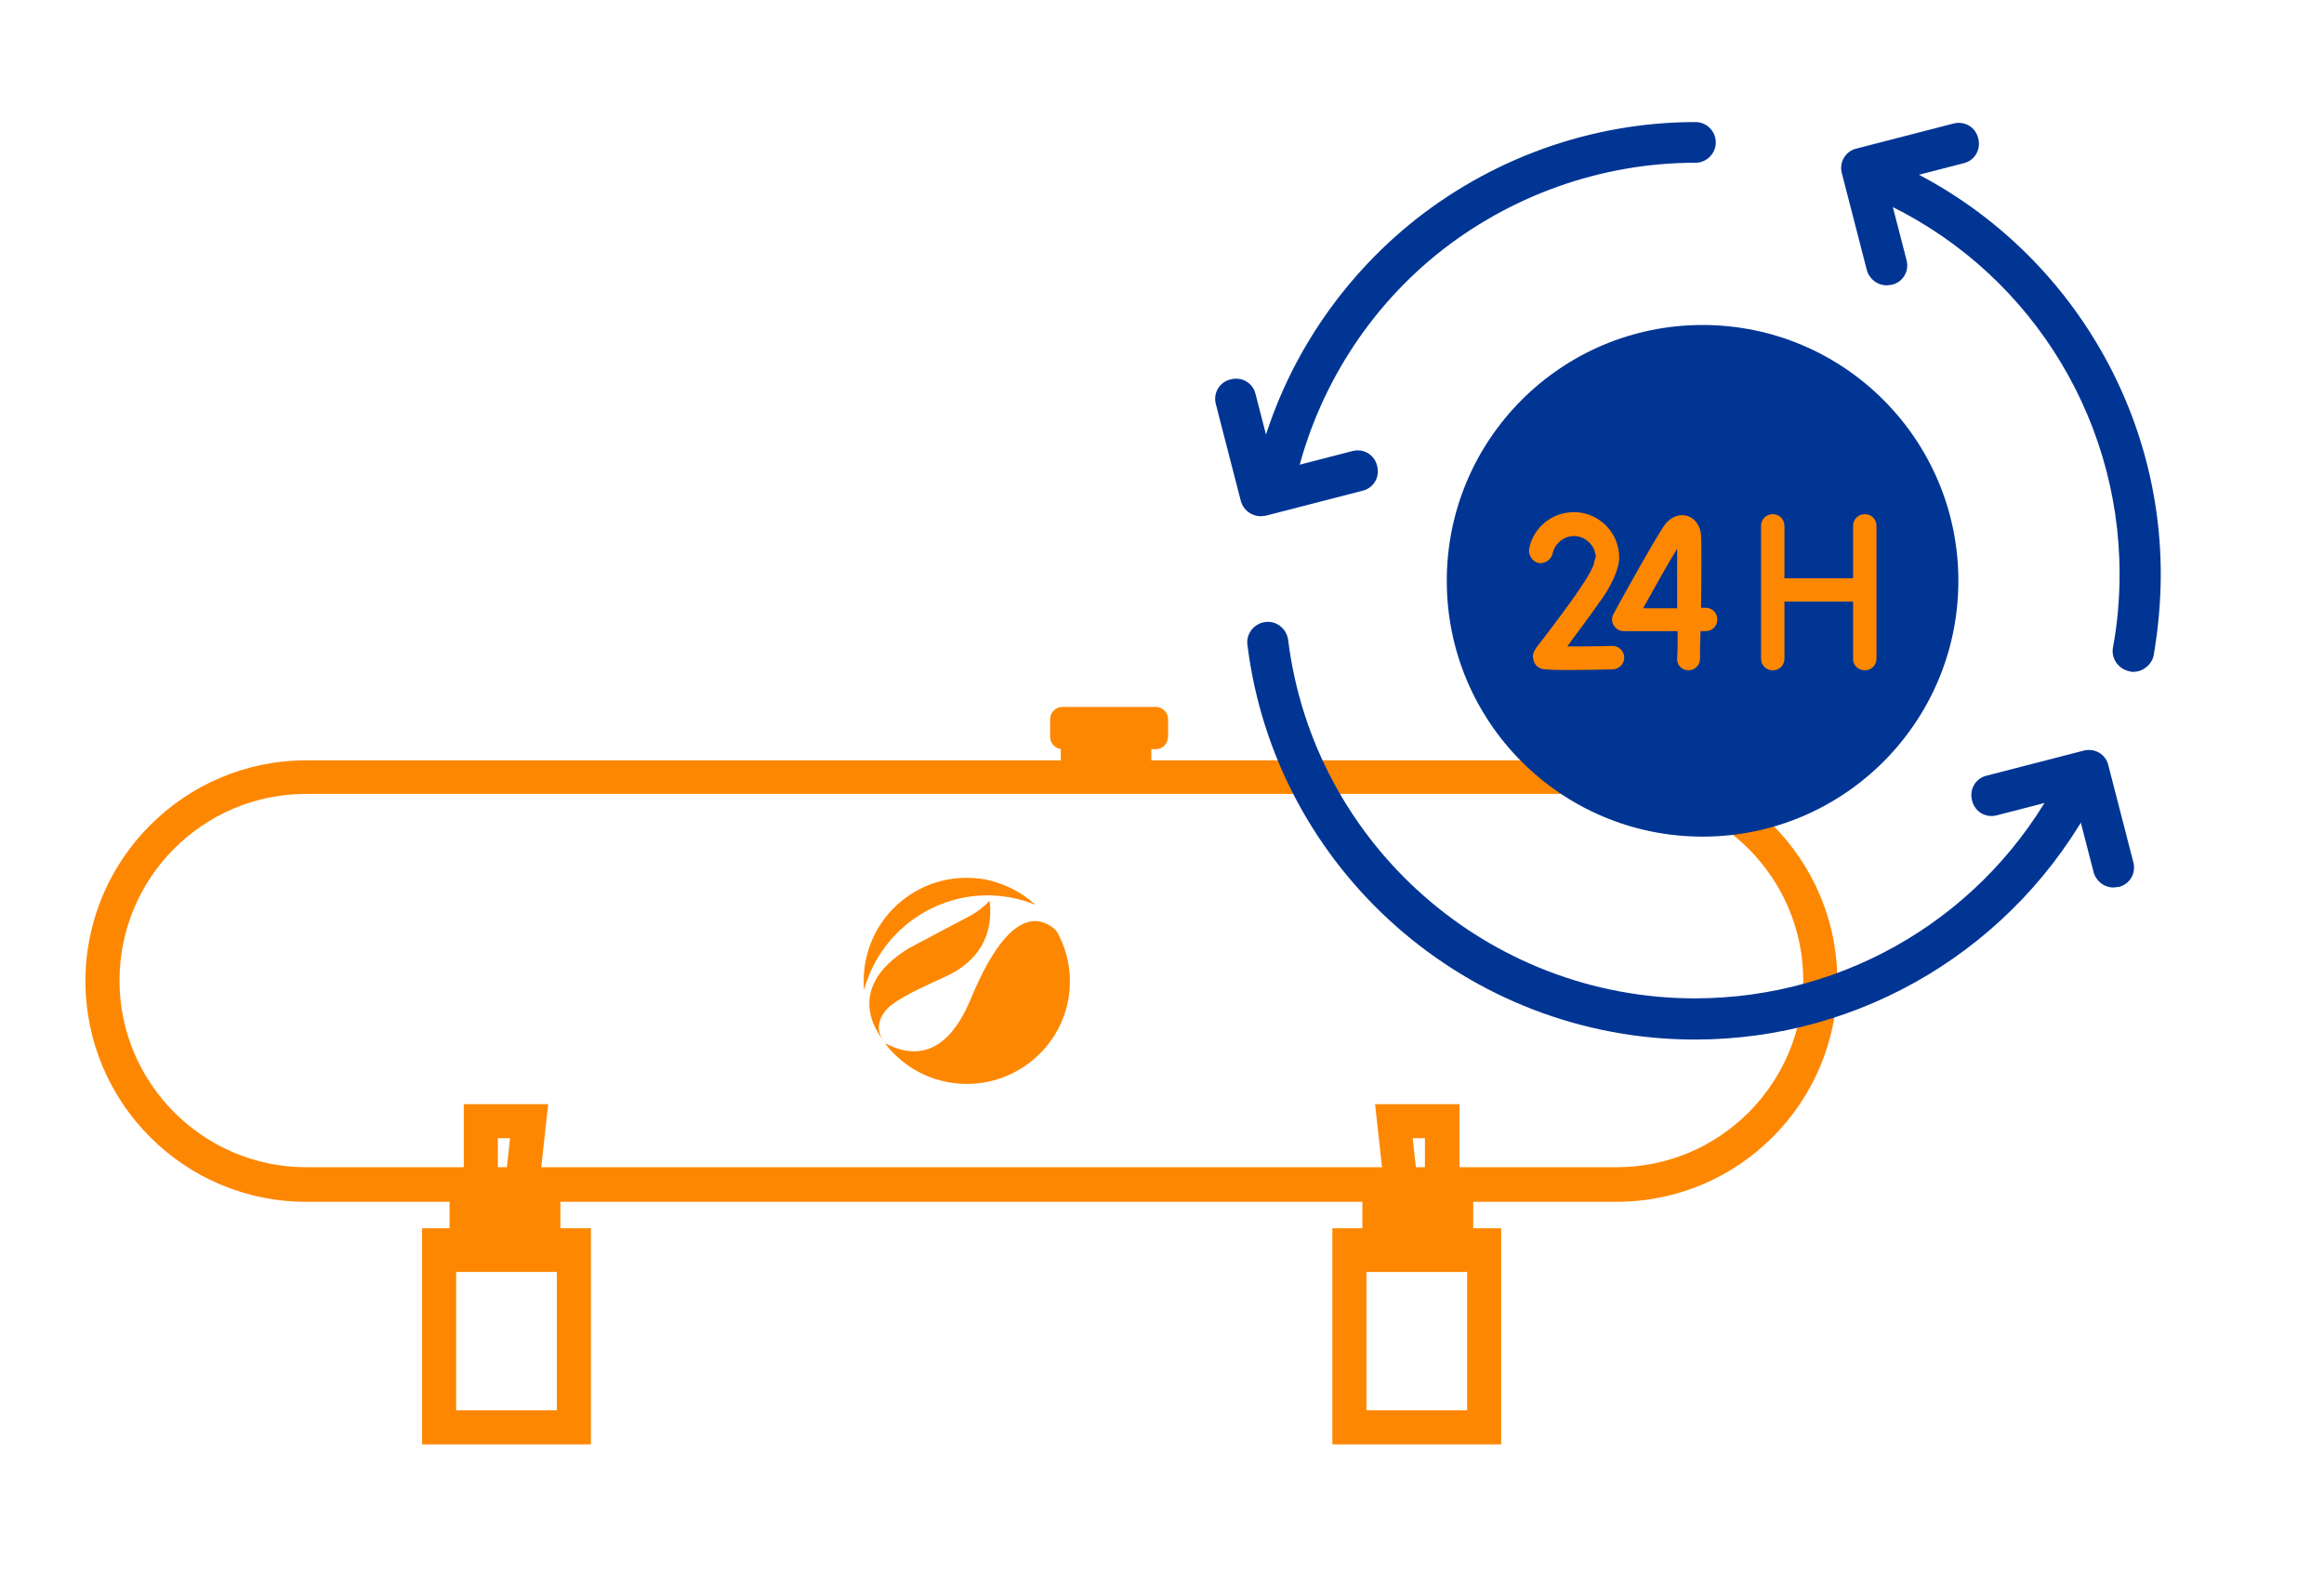 <?xml version="1.0" encoding="utf-8"?>
<!-- Generator: Adobe Illustrator 22.1.0, SVG Export Plug-In . SVG Version: 6.00 Build 0)  -->
<svg version="1.1" id="Layer_1" xmlns="http://www.w3.org/2000/svg" xmlns:xlink="http://www.w3.org/1999/xlink" x="0px" y="0px"
	 viewBox="0 0 457 312" style="enable-background:new 0 0 457 312;" xml:space="preserve">
<style type="text/css">
	.st0{fill:#FE8702;}
	.st1{fill:#003594;}
</style>
<g>
	<g>
		<rect x="208.6" y="145.8" class="st0" width="17.8" height="7.8"/>
		<g>
			<path class="st0" d="M317.9,236.3H60.2c-24,0-43.4-19.5-43.4-43.4s19.5-43.4,43.4-43.4h257.7c24,0,43.4,19.5,43.4,43.4
				S341.9,236.3,317.9,236.3z M60.2,156.1c-20.3,0-36.7,16.5-36.7,36.7s16.5,36.7,36.7,36.7h257.7c20.3,0,36.7-16.5,36.7-36.7
				s-16.5-36.7-36.7-36.7H60.2z"/>
			<path class="st0" d="M227.3,147.3h-18.4c-1.3,0-2.4-1.1-2.4-2.4v-3.5c0-1.3,1.1-2.4,2.4-2.4h18.4c1.3,0,2.4,1.1,2.4,2.4v3.5
				C229.6,146.3,228.6,147.3,227.3,147.3z"/>
			<g>
				<g>
					<path class="st0" d="M116.2,284H83v-42.5h33.2V284z M89.7,277.3h19.8v-29.1H89.7V277.3z"/>
					<path class="st0" d="M110.2,250.1H88.4v-14h21.8V250.1z M95.1,243.4h8.4v-0.6h-8.4V243.4z"/>
					<path class="st0" d="M104.8,244.3H91.2v-27.2h16.6L104.8,244.3z M97.9,237.6h0.9l1.5-13.8h-2.4V237.6z"/>
				</g>
				<g>
					<path class="st0" d="M295.2,284H262v-42.5h33.2V284z M268.7,277.3h19.8v-29.1h-19.8V277.3z"/>
					<path class="st0" d="M289.7,250.1h-21.8v-14h21.8V250.1z M274.6,243.4h8.4v-0.6h-8.4V243.4z"/>
					<path class="st0" d="M287,244.3h-13.6l-3-27.2H287V244.3z M279.3,237.6h0.9v-13.8h-2.4L279.3,237.6z"/>
				</g>
			</g>
			<g>
				<path class="st0" d="M198.9,176.5c1.6,0.3,3.2,0.8,4.7,1.4c-2.7-2.5-6.1-4.2-9.9-5c-1.3-0.2-2.5-0.3-3.7-0.3
					c-9.5,0-18,6.8-19.8,16.5c-0.4,1.9-0.4,3.8-0.3,5.6C173.3,182.1,185.9,174,198.9,176.5z"/>
				<path class="st0" d="M175.3,197.6c2.9-2.2,8.3-4.5,10.9-5.7c6.3-3,9.2-8.1,8.4-14.8c-1,1.1-2.3,2.1-3.7,2.9
					c0,0-11.2,5.9-12.1,6.4c-14.2,8.6-4.8,18.5-4.8,18.5C171.7,202.4,173.1,199.3,175.3,197.6z"/>
				<path class="st0" d="M207.9,183.3c-0.5-0.9-2.5-2.2-4.3-2.2c0,0,0,0,0,0c-3.6,0-7.9,3.7-12.7,15.3c-4.9,11.8-11.6,11.5-16.9,8.7
					c6.4,8.5,18.4,10.6,27.4,4.6C210.2,203.8,212.9,192.4,207.9,183.3z"/>
			</g>
		</g>
	</g>
	<g>
		<circle class="st1" cx="334.8" cy="114.2" r="50.3"/>
		<g>
			<path class="st0" d="M366.7,131.8c1.3,0,2.3-1,2.3-2.3v-26.1c0-1.3-1-2.3-2.3-2.3s-2.3,1-2.3,2.3v10.3h-13.5v-10.3
				c0-1.3-1-2.3-2.3-2.3s-2.3,1-2.3,2.3v26.1c0,1.3,1,2.3,2.3,2.3s2.3-1,2.3-2.3v-11.2h13.5v11.2
				C364.3,130.7,365.4,131.8,366.7,131.8z"/>
			<path class="st0" d="M332,131.8L332,131.8c1.3,0,2.3-1,2.3-2.3c0-0.9,0-2.9,0.1-5.4h1c1.3,0,2.3-1,2.3-2.3c0-1.3-1-2.3-2.3-2.3
				h-0.9c0.1-6.4,0.1-13.3,0-14.3c-0.3-3.8-4.3-5.4-7-2.2c-1.4,1.8-8.8,15-10.2,17.7c-0.9,1.5,0.3,3.4,2,3.4h10.6
				c0,1.9,0,3.7-0.1,5.3C329.7,130.7,330.7,131.8,332,131.8L332,131.8z M323.1,119.6c2.6-4.7,5.2-9.3,6.7-11.7c0,2.6,0,7.1,0,11.7
				H323.1z"/>
			<path class="st0" d="M303.3,125.8c-1.6,2-2.2,2.8-1.7,4.1c0.2,0.8,0.8,1.4,1.6,1.6c1.1,0.4,10.7,0.2,13.9,0.1
				c1.3,0,2.3-1.1,2.3-2.3c0-1.3-1.1-2.3-2.3-2.3c-3.1,0.1-6.4,0.1-8.9,0.1c1.4-2,3.7-4.9,6.9-9.5c1.4-2,3.3-5.4,3.3-8
				c0-4.9-4-8.9-8.9-8.9c-4.3,0-8,3-8.8,7.2c-0.2,1.2,0.6,2.5,1.8,2.8c1.2,0.2,2.5-0.6,2.8-1.8c0.4-2,2.2-3.5,4.2-3.5
				c2.3,0,4.2,1.9,4.3,4.1C313,111.3,315.1,110.4,303.3,125.8L303.3,125.8z"/>
		</g>
	</g>
	<path class="st1" d="M371,56.1c-1.8,0-3.4-1.2-3.9-3l-4.9-19c-0.6-2.2,0.7-4.4,2.9-4.9l19-4.9c2.2-0.6,4.4,0.7,4.9,2.9
		c0.6,2.2-0.7,4.4-2.9,4.9L371,36l3.9,15.1c0.6,2.2-0.7,4.4-2.9,4.9C371.7,56,371.3,56.1,371,56.1z"/>
	<path class="st1" d="M247.9,101.5c-1.8,0-3.4-1.2-3.9-3l-4.9-19c-0.6-2.2,0.7-4.4,2.9-4.9c2.2-0.6,4.4,0.7,4.9,2.9l3.9,15.1
		l15.1-3.9c2.2-0.6,4.4,0.7,4.9,2.9c0.6,2.2-0.7,4.4-2.9,4.9l-19,4.9C248.6,101.4,248.3,101.5,247.9,101.5z"/>
	<path class="st1" d="M415.6,174.5c-1.8,0-3.4-1.2-3.9-3l-3.9-15.1l-15.1,3.9c-2.2,0.6-4.4-0.7-4.9-2.9c-0.6-2.2,0.7-4.4,2.9-4.9
		l19-4.9c2.2-0.6,4.4,0.7,4.9,2.9l4.9,19c0.6,2.2-0.7,4.4-2.9,4.9C416.2,174.4,415.9,174.5,415.6,174.5z"/>
	<path class="st1" d="M333.3,204.4c-44.6,0-82.5-33.3-88-77.6c-0.3-2.2,1.3-4.2,3.5-4.5c2.2-0.3,4.2,1.3,4.5,3.5
		c5,40.2,39.4,70.5,80,70.5c30,0,57.4-16.5,71.4-43.1c1-2,3.5-2.7,5.5-1.7c2,1,2.7,3.5,1.7,5.5C396.4,186.2,366.3,204.4,333.3,204.4
		z"/>
	<path class="st1" d="M419.5,132.1c-0.2,0-0.5,0-0.7-0.1c-2.2-0.4-3.7-2.5-3.3-4.7c0.9-4.8,1.3-9.6,1.3-14.5
		c0-31.8-18.8-60.7-47.8-73.6c-2-0.9-3-3.3-2-5.3c0.9-2,3.3-3,5.3-2c31.9,14.3,52.6,46.1,52.6,81c0,5.4-0.5,10.7-1.4,16
		C423.1,130.7,421.4,132.1,419.5,132.1z"/>
	<path class="st1" d="M250.5,99.2c-0.3,0-0.6,0-0.8-0.1c-2.2-0.5-3.6-2.6-3.1-4.8c4.1-19.6,15-37.4,30.6-50.2
		c15.8-12.9,35.7-20.1,56.2-20.1c2.2,0,4,1.8,4,4s-1.8,4-4,4c-18.6,0-36.7,6.5-51.1,18.2c-14.2,11.6-24,27.8-27.8,45.6
		C254,97.9,252.4,99.2,250.5,99.2z"/>
</g>
</svg>

